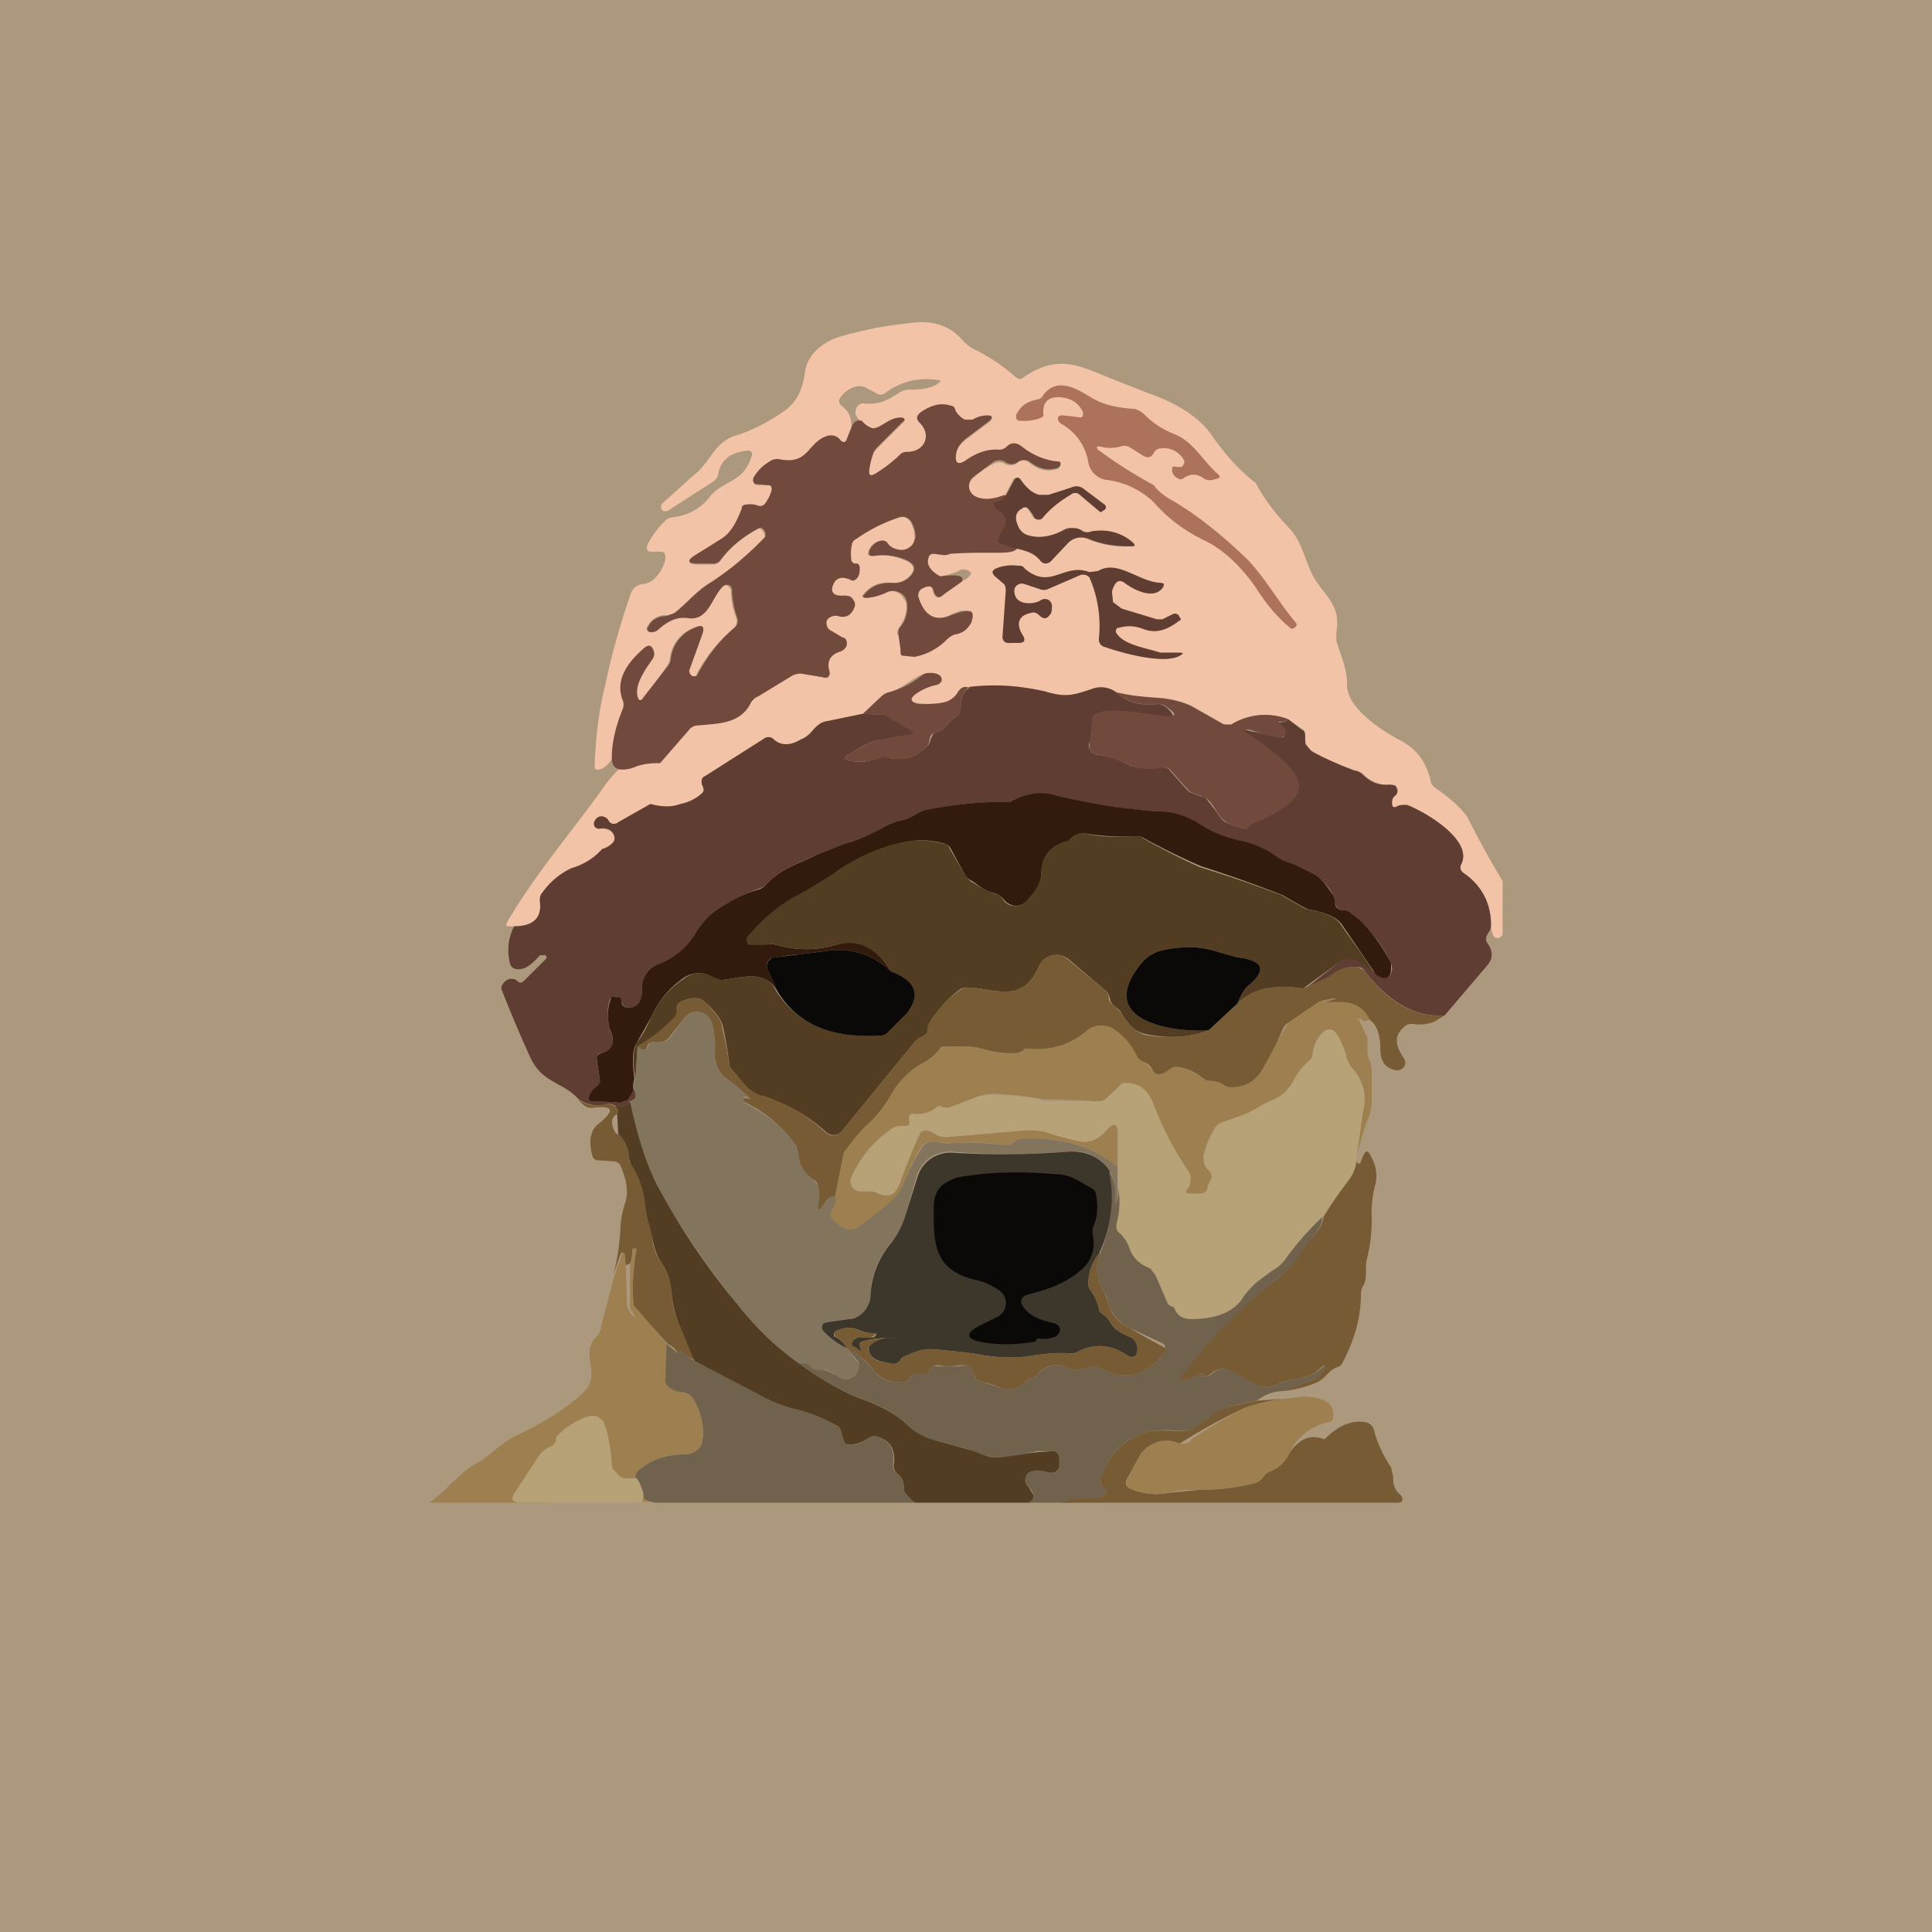 <!-- by TradingView --><svg width="18" height="18" viewBox="0 0 18 18" xmlns="http://www.w3.org/2000/svg"><path fill="#AB987D" d="M0 0h18v18H0z"/><path d="M11.7 4.5c.06.12.16.26.31.42.14.14.15.36.27.52.1.14.21.23.17.45v.08c.04.13.1.26.1.4-.01.22.31.43.5.53.15.08.24.2.28.38 0 .02.02.04.04.06.15.1.25.2.3.27a8.8 8.8 0 0 0 .33.6 40.3 40.3 0 0 0 0 .5l-.03.03c-.03 0-.05 0-.06-.03l-.02-.06a.56.56 0 0 0-.26-.52c-.03-.02-.03-.04-.02-.07.13-.23-.34-.5-.5-.56h-.03l-.06.01c-.03.02-.05.01-.05-.02s0-.05.02-.07a.07.07 0 0 0 .03-.06c0-.02 0-.03-.02-.04a.08.08 0 0 0-.05-.01.31.31 0 0 1-.25-.1.17.17 0 0 0-.07-.03c-.14-.05-.28-.1-.4-.18a.12.12 0 0 1-.06-.07.17.17 0 0 1-.01-.07c0-.03 0-.05-.03-.07L12 6.7a.6.6 0 0 0-.52.05.06.06 0 0 1-.07 0l-.3-.17a.86.86 0 0 0-.35-.08c-.11 0-.23-.02-.36-.05a.24.24 0 0 0-.23-.03c-.18.06-.25.08-.45.02a1.76 1.76 0 0 0-.69-.03c-.04-.02-.07 0-.1.03a.21.21 0 0 1-.12.1.62.62 0 0 1-.25.01c-.08 0-.1-.04-.02-.09a.5.5 0 0 1 .19-.08.05.05 0 0 0 .04-.03.05.05 0 0 0-.02-.06.14.14 0 0 0-.09-.02c-.12 0-.24.15-.38.18a.16.16 0 0 0-.07.04l-.17.16-.34.07a.15.15 0 0 0-.07.03c-.07.05-.08.1-.17.14-.1.06-.19.06-.26 0a.07.07 0 0 0-.08-.01c-.7.73-.6.79-1.36.79a.06.06 0 0 1-.08-.01l-.03-.03a.06.06 0 0 0-.07-.02.08.08 0 0 0-.04.04.05.05 0 0 0 0 .05.05.05 0 0 0 .05.02c.06 0 .1.01.13.06.01.03 0 .05-.01.07a.2.2 0 0 1-.1.06c-.05.18-.3.23-.56.41a.1.1 0 0 0-.02.08c.02.15-.06.23-.24.23h-.04c-.03 0-.04 0-.03-.03.26-.45.6-.84.9-1.26.23-.35.9-.73 1.38-.8a.13.13 0 0 1 .06-.05l.32-.2a.15.15 0 0 1 .11-.01l.18.03a.05.05 0 0 0 .05 0 .05.05 0 0 0 0-.05c-.02-.1.01-.16.1-.2.07-.01.1-.1.03-.12l-.1-.06a.08.08 0 0 1-.05-.07c0-.02 0-.04.02-.05a.1.1 0 0 1 .09-.02c.07.02.12 0 .15-.08.01-.03 0-.05-.01-.08-.02-.02-.06-.04-.1-.03-.1 0-.12-.04-.08-.12.03-.05.08-.06.15-.03a.04.04 0 0 0 .05 0A.12.12 0 0 0 8 5.28c0-.02-.01-.02-.03-.02h-.02a.05.05 0 0 1-.03-.06l.01-.14c0-.02.02-.03.04-.05.12-.08.25-.14.4-.2a.1.1 0 0 1 .06.01.1.1 0 0 1 .05.04c.03.05.04.1.04.15a.12.12 0 0 1-.05.1.12.12 0 0 1-.12.01.22.22 0 0 1-.1-.06.06.06 0 0 0-.06-.02.15.15 0 0 0-.1.1c-.01.03 0 .04.04.04.1-.02.2 0 .3.04.1.04.1.1.03.16a.2.2 0 0 1-.16.05.27.27 0 0 0-.25.1c-.03.03-.02.04.02.04.06 0 .12-.02.18-.05a.13.13 0 0 1 .16.04l.03.05a.3.3 0 0 1-.06.23.1.1 0 0 0-.02.07c0 .02.43.06.45.05a.2.2 0 0 1 .08-.05c.08-.02.13-.06.15-.12.03-.08 0-.11-.09-.1a.96.96 0 0 0-.12.05c-.13.05-.23-.01-.28-.17a.07.07 0 0 1 .04-.1c.06-.02.1-.01.1.04.02.06.05.07.1.03l.16-.12a.2.2 0 0 0 .08-.05c.02-.02.02-.04 0-.05-.04-.02-.08-.02-.1 0a.65.65 0 0 1-.18.05c-.1-.05-.13-.1-.1-.17 0-.03.02-.05.05-.04l.07.01.07-.01c.14-.08.28-.2.45-.11.14.08.3.05.4.17a.07.07 0 0 0 .04.03.07.07 0 0 0 .05-.02l.17-.17a.17.17 0 0 1 .18-.04c.12.05.25.08.4.07.04 0 .04-.01.01-.03a.43.43 0 0 0-.38-.1.1.1 0 0 1-.09-.01.19.19 0 0 0-.09-.03c-.03 0-.05 0-.08.02-.1.06-.2.08-.32.05a.15.15 0 0 1-.1-.08c-.03-.08-.02-.14.03-.18h.06l.05.08a.05.05 0 0 0 .04.03.05.05 0 0 0 .05-.01c.08-.1.17-.17.27-.23a.06.06 0 0 1 .08 0 12.15 12.15 0 0 0 .2.17l.02-.02a.03.03 0 0 0 .01-.03v-.01l-.01-.01-.2-.15a.1.1 0 0 0-.1-.01l-.22.08h-.08a.35.35 0 0 1-.17-.15.04.04 0 0 0-.04-.02.04.04 0 0 0-.03.02l-.08.15c-.1.04-.19.05-.26.02a.11.11 0 0 1-.07-.08.11.11 0 0 1 .03-.1c.05-.05.12-.1.2-.14a.11.11 0 0 1 .1 0 .1.1 0 0 0 .12-.01.09.09 0 0 1 .11 0c.08.07.17.09.26.06.01 0 .02 0 .02-.02v-.04a.67.67 0 0 1-.35-.14c-.05-.04-.1-.04-.14 0a.1.1 0 0 1-.08.03c-.1 0-.2.03-.3.1-.07.05-.1.03-.1-.07.01-.05.05-.1.12-.15l.2-.15c.03-.03.03-.05-.02-.05s-.1.01-.14.03a.09.09 0 0 1-.07 0 .14.14 0 0 1-.09-.08.06.06 0 0 0-.04-.04.33.33 0 0 0-.28.05c-.04.04-.05.07 0 .11.1.11.04.27-.13.27-.02 0-.05 0-.06.02a1.3 1.3 0 0 1-.23.18c-.05.03-.07.02-.06-.04 0-.06.02-.1.04-.16l.04-.05.23-.23c.03-.02.02-.04-.02-.04-.1 0-.18.1-.25.1-.04 0-.08-.03-.11-.07-.06-.04-.07-.08-.05-.13a.07.07 0 0 1 .08-.04c.1.01.2-.02.3-.09a.2.2 0 0 1 .13-.04c.09 0 .17-.01.24-.05.04-.03.04-.04 0-.04a.63.63 0 0 0-.48.12.07.07 0 0 1-.09 0l-.08-.04a.13.13 0 0 0-.1-.02.25.25 0 0 0-.14.09c-.03.03-.03.06 0 .09.07.05.1.12.09.21l-.04.1c-.01.04-.03.05-.06.02a.11.11 0 0 0-.12-.04c-.2.06-.17.27-.45.22-.03 0-.06 0-.09.02a.4.4 0 0 0-.14.15c-.02.03-.01.05.02.06h.1c.03 0 .04.02.04.05a.33.33 0 0 1-.07.14c-.01.02-.03.02-.06.01a.2.2 0 0 0-.1-.01.06.06 0 0 0-.05.04c-.04.1-.1.22-.2.28l-.23.15c-.08.05-.07.08.02.08h.14a.09.09 0 0 0 .07-.03c.08-.12.2-.22.35-.3.02-.01.04 0 .06.04a.06.06 0 0 1-.01.07c-.16.15-.32.28-.5.39-.13.08-.21.19-.33.28a.13.13 0 0 1-.08.02.19.19 0 0 0-.17.11c-.01.02 0 .04.02.05h.03a.1.1 0 0 0 .05-.03c.08-.07.17-.12.28-.1.18.02.2-.2.31-.3a.05.05 0 0 1 .06 0 .06.06 0 0 1 .03.04c0 .1.02.18.05.26.01.04 0 .07-.03.1a1.4 1.4 0 0 0-.35.44h-.04l-.02-.02v-.03l.11-.33c.03-.08 0-.1-.07-.07a.35.35 0 0 0-.22.29c0 .03-.02.05-.03.07L6 6.5c-.03.04-.05.03-.06-.01-.03-.11.07-.25.13-.35.03-.03.03-.06.01-.1-.02-.03-.04-.03-.07 0-.2.16-.27.32-.2.48v.09c-.07.15-.1.3-.1.45-.04.06-.08.1-.13.11-.03 0-.04 0-.04-.03.01-.28.04-.53.1-.76.05-.25.13-.54.24-.86.02-.04.05-.07.11-.08.04 0 .07-.02.1-.04.06-.06.1-.13.11-.2 0-.04-.01-.06-.05-.06h-.08c-.04 0-.05-.02-.04-.06a.8.8 0 0 1 .17-.23.1.1 0 0 1 .06-.03.5.5 0 0 0 .36-.2c.13-.15.3-.12.38-.36.02-.04 0-.07-.05-.06-.16.02-.24.1-.26.22a.1.1 0 0 1-.05.07l-.42.27c-.03.01-.05 0-.06-.02V4.7l.3-.27c.17-.13.19-.32.42-.38.15-.05.3-.13.44-.23.12-.09.16-.22.18-.35.02-.18.19-.3.35-.34.21-.06.42-.1.63-.12.2-.03.36.02.48.15.04.05.1.09.15.11.13.07.25.15.36.25.02.01.04.02.06 0 .33-.23.53-.11.83.01l.33.13c.29.1.5.24.61.41.14.2.28.34.4.43Z" fill="#F3C3A7"/><path d="M10.09 3.84c-.04-.08-.1-.13-.22-.14-.1 0-.15.04-.15.14v.04l-.04.02a.45.45 0 0 1-.18.02c-.03 0-.04-.03-.03-.06.04-.08.1-.12.2-.14.02 0 .04-.02.05-.04.13-.17.31-.06.44.02s.27.1.41.11a.2.2 0 0 1 .1.06.8.8 0 0 0 .26.17c.19.07.27.25.42.38.02.02.02.03-.01.04l-.04.01a.1.1 0 0 1-.08-.01c-.07-.05-.13-.05-.2 0a.04.04 0 0 1-.04 0 .1.1 0 0 1-.06-.07c0-.04 0-.05.04-.04h.05c.03-.03.03-.05.01-.08a.21.21 0 0 0-.22-.09.07.07 0 0 0-.05.04c-.03.05-.06.05-.11.02a3.57 3.57 0 0 0-.11-.07.1.1 0 0 0-.09-.01.35.35 0 0 1-.19 0c-.03 0-.04 0-.02.03a4.33 4.33 0 0 0 .52.33c.04.06.1.1.15.13.23.13.47.32.72.56.18.19.29.4.46.6v.02l-.02.02a.03.03 0 0 1-.04 0c-.12-.1-.22-.22-.31-.36-.12-.18-.3-.37-.5-.46-.18-.09-.33-.2-.46-.35a.77.77 0 0 0-.45-.21.2.2 0 0 1-.16-.16.5.5 0 0 0-.25-.36c-.03-.02-.04-.04-.03-.07l.02-.01h.02a3.47 3.47 0 0 1 .17.02.03.03 0 0 0 .02-.03v-.02Z" fill="#AD725C"/><path d="M9.37 4.62c.23.68.18.49-.52.54a.11.11 0 0 1-.07.01l-.07-.01c-.03 0-.05 0-.06.04-.02.06.02.12.11.17.16-.02.23-.01.2.05l-.17.12c-.04.04-.07.03-.09-.03-.01-.05-.04-.06-.1-.03a.07.07 0 0 0-.04.09c.05.16.15.22.28.17a.95.95 0 0 1 .12-.04c.1-.02.12 0 .09.1-.03.05-.07.1-.15.11a.2.2 0 0 0-.08.05.57.57 0 0 1-.3.16l-.1-.01c-.02 0-.03-.01-.03-.03v-.03l-.02-.14c0-.03 0-.05.02-.07a.3.3 0 0 0 .06-.23.12.12 0 0 0-.07-.09.13.13 0 0 0-.12 0 .54.54 0 0 1-.18.05c-.04 0-.05-.01-.02-.04.07-.08.15-.1.25-.1a.2.2 0 0 0 .16-.05c.07-.07.06-.12-.02-.16a.54.54 0 0 0-.31-.04c-.04 0-.05-.01-.04-.05a.15.15 0 0 1 .1-.09.06.06 0 0 1 .07.02c.02.03.05.05.1.06a.13.13 0 0 0 .14-.06l.02-.05c0-.05-.01-.1-.04-.15a.1.1 0 0 0-.05-.04.1.1 0 0 0-.06 0 1.5 1.5 0 0 0-.4.2.08.08 0 0 0-.04.04.4.4 0 0 0-.01.14c0 .03.01.04.03.05h.02c.02 0 .02.01.03.03 0 .05 0 .09-.04.12a.04.04 0 0 1-.05 0c-.07-.03-.12-.02-.15.03-.04.08-.01.12.07.12.05 0 .09 0 .1.03.03.03.03.05.02.08-.03.07-.08.1-.15.08a.1.1 0 0 0-.09.02.05.05 0 0 0-.02.05c0 .03.02.06.05.07l.1.06c.03 0 .04.03.04.06s-.03.06-.06.07c-.1.03-.13.1-.1.19a.05.05 0 0 1-.01.04.05.05 0 0 1-.05.01l-.18-.03c-.04-.01-.07 0-.1.01l-.33.2a.13.13 0 0 0-.06.05c-.1.21-.31.2-.51.22a.1.1 0 0 0-.07.04l-.27.31c-.06 0-.13 0-.22.03a.32.32 0 0 1-.13.03c-.07 0-.1-.04-.1-.11 0-.15.04-.3.1-.45a.11.11 0 0 0 0-.09c-.06-.16.01-.32.21-.49.03-.02.05-.02.07.01.02.04.02.07 0 .1-.07.1-.17.24-.14.35.01.04.03.05.06 0l.22-.28a.15.15 0 0 0 .03-.07.35.35 0 0 1 .22-.29c.08-.04.1-.01.07.07l-.12.33.01.03.02.02h.04c.1-.19.21-.33.35-.45a.08.08 0 0 0 .03-.09.9.9 0 0 1-.05-.26.05.05 0 0 0-.03-.05.06.06 0 0 0-.06.02c-.1.1-.13.31-.31.29-.11-.02-.2.03-.28.1a.1.1 0 0 1-.08.03c-.03-.01-.04-.03-.02-.05.03-.07.1-.1.17-.1l.08-.03c.12-.1.2-.2.33-.28A2.97 2.97 0 0 0 7.13 5v-.04c-.02-.04-.04-.05-.06-.04-.15.08-.27.18-.36.3a.08.08 0 0 1-.06.03H6.5c-.1 0-.1-.03-.02-.08l.24-.15c.1-.06.15-.18.19-.28 0-.03.02-.04.05-.04a.2.2 0 0 1 .1.01c.03.01.05 0 .06-.01a.33.33 0 0 0 .07-.14c0-.03 0-.04-.04-.04l-.1-.01c-.03 0-.04-.03-.03-.06a.4.4 0 0 1 .15-.15.12.12 0 0 1 .1-.02c.27.05.25-.16.44-.22.05-.01.09 0 .12.04.03.03.05.02.06-.01l.04-.1c.02-.06.05-.08.1-.07.03.04.07.06.1.07.08 0 .15-.1.26-.1.04 0 .05.02.02.04l-.23.23a.17.17 0 0 0-.04.05.79.79 0 0 0-.04.16c-.01.06.01.07.06.04.08-.05.16-.11.23-.18a.09.09 0 0 1 .06-.02c.17 0 .23-.16.12-.27-.04-.04-.03-.07.01-.1.1-.07.19-.09.28-.06.02 0 .04.02.04.04.02.04.05.07.09.09h.07c.05-.03.1-.04.14-.04.05 0 .05.02.02.05l-.2.15c-.07.05-.1.1-.11.15-.02.1.02.12.1.06.09-.06.19-.1.3-.09a.1.1 0 0 0 .07-.03c.04-.04.09-.04.14 0 .1.08.22.13.34.14.02 0 .02.01.02.02v.02l-.03.02c-.1.03-.18 0-.26-.06a.09.09 0 0 0-.1 0 .1.1 0 0 1-.13 0 .11.11 0 0 0-.1 0l-.2.15a.11.11 0 0 0-.03.1.11.11 0 0 0 .07.08c.07.03.16.02.26-.02Z" fill="#72493D"/><path d="m9.3 5.05.01-.07c.09-.1.08-.18-.03-.24-.02-.02-.02-.04-.01-.06l.03-.01a.1.1 0 0 0 .07-.05l.08-.15a.04.04 0 0 1 .03-.02.04.04 0 0 1 .03.02c.05.07.1.12.17.14h.09l.22-.07a.1.1 0 0 1 .1.01l.2.15a.03.03 0 0 1 0 .05l-.03.02h-.01a11.7 11.7 0 0 1-.19-.16.06.06 0 0 0-.07-.01c-.1.06-.2.13-.28.23a.05.05 0 0 1-.04.01.05.05 0 0 1-.04-.03.27.27 0 0 0-.05-.07c-.02-.02-.04-.02-.06 0-.06.03-.07.09-.03.17a.14.14 0 0 0 .1.08c.11.03.22 0 .32-.05a.14.14 0 0 1 .08-.02c.03 0 .06 0 .1.03a.1.1 0 0 0 .08 0c.13-.02.26 0 .38.1.03.03.03.04-.01.04-.15 0-.28-.02-.4-.07a.17.17 0 0 0-.19.04l-.16.17a.07.07 0 0 1-.05.02.07.07 0 0 1-.05-.03c-.1-.12-.25-.09-.39-.17ZM10.88 6.08h.1c.05 0 .05.01.01.03-.14.08-.52-.02-.69-.08-.05-.01-.07-.05-.06-.1a1.13 1.13 0 0 0-.09-.55.08.08 0 0 0-.09-.02l-.3.13a.1.1 0 0 1-.07 0l-.15-.05a.07.07 0 0 0-.06.01.06.06 0 0 0-.03.05c0 .08.05.12.14.12.04 0 .08-.01.11-.03a.07.07 0 0 1 .07 0 .07.07 0 0 1 .03.07c0 .02 0 .05-.02.07-.03.04-.06.04-.1 0-.02-.02-.05-.03-.07-.02-.12.02-.15.1-.08.21.03.05.01.07-.04.07h-.08a.07.07 0 0 1-.05-.01.06.06 0 0 1-.02-.05l.03-.42c0-.03 0-.06-.03-.08l-.07-.06c-.03-.03-.03-.05 0-.07a.4.4 0 0 1 .21-.03c.03 0 .05 0 .07.03.24.2.36-.06.6.03l.08-.01c.18-.11.38.1.58.11.04 0 .04.02.02.05-.08.1-.24.03-.34-.04-.06-.05-.1-.03-.13.07l.01.1.08.06.33.1h.05l.1-.05a.05.05 0 0 1 .05.01l.01.02a.02.02 0 0 1 .01.02v.01h-.01c-.1.08-.21.13-.34.08a.34.34 0 0 0-.23-.01h-.01a.04.04 0 0 0 0 .06c.07.1.28.13.4.17h.07Z" fill="#5F3D32"/><path d="M9.03 6.4c-.05.03-.08.1-.08.21 0 .03 0 .05-.03.06a.42.42 0 0 0-.1.09.2.2 0 0 1-.06.05l-.06.02a.07.07 0 0 0-.04.06.1.1 0 0 1-.03.07c-.1.1-.22.13-.35.1H8.2a.51.51 0 0 1-.27.03c-.08-.01-.08-.04-.01-.07.08-.04.16-.1.25-.12l.31-.06c.04 0 .04-.01 0-.03a.53.53 0 0 1-.16-.1.17.17 0 0 0-.1-.05l-.18-.01.17-.16a.16.16 0 0 1 .07-.04c.11-.03.21-.08.3-.15a.11.11 0 0 1 .08-.03c.03 0 .06 0 .09.02a.05.05 0 0 1 .02.06l-.02.02-.02.01a.5.5 0 0 0-.19.08c-.07.05-.06.08.02.1.09 0 .17 0 .25-.02a.21.21 0 0 0 .12-.1c.03-.04.06-.05.1-.03Z" fill="#72493D"/><path d="M9.03 6.4c.24-.03.47-.01.7.04.2.06.26.04.44-.02a.24.24 0 0 1 .23.03c.1.09.23.13.38.11a.1.1 0 0 1 .07.02c.05.03.08.08.1.14 0 .03-.02.04-.04.05h-.1c-.03.02-.03.01-.01 0a.65.65 0 0 0-.42-.06.1.1 0 0 0-.06.03l-.16.16a.08.08 0 0 0-.01.08.08.08 0 0 0 .06.05c.1.01.18.03.27.08.1.05.22.06.35.04.03 0 .05 0 .07.03l.16.18a.1.1 0 0 0 .05.03l.08.03c.03 0 .05.02.07.05l.08.1c.03.05.06.09.1.1a.6.6 0 0 0 .17.05.04.04 0 0 0 .02-.01v-.02c0-.06 0-.1-.05-.14a.08.08 0 0 1-.03-.06v-.08c0-.03.02-.05.05-.05h.4a.06.06 0 0 0 .05-.02.05.05 0 0 0 0-.05.48.48 0 0 0-.18-.2.22.22 0 0 1-.12-.07l-.16-.07a.08.08 0 0 1-.04-.06c0-.03 0-.05.03-.08a.07.07 0 0 1 .06 0l.29.06c.03 0 .04 0 .04-.04a.1.1 0 0 0-.06-.08h-.01v-.02a.01.01 0 0 1 .01 0c.04 0 .07 0 .09-.03l.13.1c.02 0 .03.03.03.06v.07l.06.07c.13.07.27.13.4.18.03 0 .06.02.08.04.07.07.15.1.25.09l.05.01.02.04c0 .02 0 .04-.03.06a.08.08 0 0 0-.02.07c0 .03.02.04.05.02a.12.12 0 0 1 .06-.01.1.1 0 0 1 .03 0c.16.06.63.33.5.56-.01.03 0 .05.02.07.18.12.27.3.26.52l-.04.07a.07.07 0 0 0 .01.07c.05.07.05.14 0 .2l-.4.47c-.28.02-.53-.13-.75-.42a.07.07 0 0 0-.06-.03.34.34 0 0 0-.26.09 8.86 8.86 0 0 1-.24.12l.32-.25a.19.19 0 0 1 .23 0l.12.1c.09.07.14.05.15-.05l-.01-.05c-.1-.2-.23-.35-.37-.46a.12.12 0 0 0-.07-.03c-.05 0-.07-.02-.08-.07a.2.2 0 0 0-.02-.07.46.46 0 0 0-.16-.18 1.96 1.96 0 0 0-.22-.1 1.05 1.05 0 0 1-.2-.1.82.82 0 0 0-.3-.13 1.18 1.18 0 0 1-.39-.16.71.71 0 0 0-.35-.11 4.75 4.75 0 0 1-.96-.15.55.55 0 0 0-.41.06 3.7 3.7 0 0 0-.76.07c-.1.01-.16.08-.26.1a.59.59 0 0 0-.2.08c-.1.06-.22.11-.34.14l-.25.1c-.19.09-.33.12-.48.28a.17.17 0 0 1-.07.04c-.14.05-.28.12-.41.21a.54.54 0 0 0-.16.18.67.67 0 0 1-.36.31.24.24 0 0 0-.16.24c0 .04 0 .08-.02.11-.02.04-.05.06-.1.06-.04 0-.06-.02-.07-.06a.05.05 0 0 0-.03-.04h-.03c-.02 0-.04 0-.05.03-.03.1-.02.2.01.3.04.1.02.16-.08.19-.04 0-.05.03-.05.07l.03.19c0 .02 0 .04-.03.05a.23.23 0 0 0-.06.09c-.02.03 0 .04.02.05l.22.01c.04 0 .08 0 .1-.03a.3.3 0 0 0 .06-.1c.04.07.03.1-.03.12 0 .04-.05.05-.13.05a.1.1 0 0 0-.1-.02c-.1.02-.19 0-.26-.06-.14-.15-.33-.14-.44-.38a11.9 11.9 0 0 1-.27-.64.1.1 0 0 1 .04-.07.1.1 0 0 1 .04-.02c.03 0 .05 0 .07.02.02.02.04.02.06 0l.2-.2a.02.02 0 0 0-.02-.04h-.03c0-.01 0 0 0 0-.07.08-.13.13-.2.13-.05 0-.07-.02-.08-.06a.49.49 0 0 1 .04-.34c.18 0 .26-.08.24-.23 0-.03 0-.06.02-.08a.7.7 0 0 1 .27-.23c.1-.03.2-.08.29-.18a.2.2 0 0 0 .1-.06c.02-.02.02-.04.01-.07-.02-.05-.07-.07-.13-.06a.05.05 0 0 1-.05-.02.05.05 0 0 1 0-.05.08.08 0 0 1 .04-.04c.03-.01.06 0 .08.02l.02.03a.06.06 0 0 0 .08 0l.3-.17c.11.03.2.03.28 0a.41.41 0 0 0 .2-.1c.02-.02.02-.04 0-.08-.01-.04 0-.07.03-.08l.55-.35a.07.07 0 0 1 .08 0c.07.07.16.07.26.01.1-.04.1-.09.17-.14a.15.15 0 0 1 .07-.03l.34-.07.18.01c.04 0 .07.02.1.05l.17.1c.03.02.03.03 0 .03l-.32.06c-.1.02-.17.08-.25.12-.07.03-.07.06.01.07.1.02.18 0 .27-.03a.13.13 0 0 1 .08 0c.13.03.25 0 .35-.1a.1.1 0 0 0 .04-.07l.03-.06.06-.02a.2.2 0 0 0 .06-.05.42.42 0 0 1 .1-.09.06.06 0 0 0 .03-.06c0-.11.03-.18.08-.2Z" fill="#5F3D32"/><path d="M10.4 6.45c.12.03.24.04.36.05.15.01.26.04.34.08l.3.17h.07A.6.6 0 0 1 12 6.7c-.02.02-.04.03-.08.02l-.01.01v.01a.1.1 0 0 1 .07.09c0 .1-.29-.02-.33-.03a.07.07 0 0 0-.06.01c.66.44.69.61.05.88a.03.03 0 0 1-.02.03h-.02a.6.6 0 0 1-.14-.04.26.26 0 0 1-.11-.1c-.04-.06-.08-.14-.15-.16l-.08-.03a.1.1 0 0 1-.05-.03l-.16-.18a.07.07 0 0 0-.07-.03.56.56 0 0 1-.36-.04.74.74 0 0 0-.26-.08.08.08 0 0 1-.07-.05v-.04l.03-.27c.15-.16 1.03.14.68-.09a.1.1 0 0 0-.08-.02.49.49 0 0 1-.37-.1Z" fill="#72493D"/><path d="m12.82 9.08-.32-.47c-.05-.07-.16-.11-.32-.14a6.4 6.4 0 0 1-.23-.13 12.49 12.49 0 0 0-.76-.27 6.15 6.15 0 0 1-.53-.26.14.14 0 0 0-.08-.02c-.16.01-.3 0-.44-.02a.17.17 0 0 0-.17.05.11.11 0 0 1-.04.03c-.15.04-.22.14-.23.3 0 .1-.07.18-.15.26a.13.13 0 0 1-.15.01.13.13 0 0 1-.04-.03.19.19 0 0 0-.1-.07.34.34 0 0 1-.1-.04l-.1-.07a.16.16 0 0 1-.07-.06l-.13-.24a.09.09 0 0 0-.06-.05.76.76 0 0 0-.34-.02c-.22.04-.44.13-.65.27-.13.1-.27.18-.41.25a1.58 1.58 0 0 0-.44.4.05.05 0 0 0 .02.04h.16a.2.2 0 0 1 .08 0 1 1 0 0 0 .58 0c.2-.06.37.03.5.25a.7.7 0 0 0-.6-.19l-.24.03a2.27 2.27 0 0 0-.28.04.08.08 0 0 0-.03.1l.09.2c-.12-.2-.33-.12-.51-.1-.03 0-.05 0-.08-.02a.25.25 0 0 0-.28 0 .87.87 0 0 0-.3.36l-.14.25c-.04.06-.04.17-.02.33a.24.24 0 0 0-.01.1.3.3 0 0 1-.06.1c-.03.01-.06.03-.1.02l-.22-.01c-.03 0-.04-.02-.03-.05a.23.23 0 0 1 .07-.09.06.06 0 0 0 .03-.05l-.03-.2c0-.03.01-.05.05-.06.1-.03.12-.1.08-.2a.44.44 0 0 1 0-.3c0-.02.02-.03.04-.02h.03c.02 0 .03.02.03.04 0 .04.03.06.07.06.04 0 .08-.02.1-.06a.23.23 0 0 0 .02-.11.24.24 0 0 1 .16-.24.67.67 0 0 0 .35-.3c.05-.08.1-.14.17-.19.13-.09.26-.16.4-.2.04-.01.06-.03.08-.05.15-.16.3-.19.48-.28l.25-.1c.12-.03.23-.08.34-.14a.59.59 0 0 1 .2-.08c.1-.02.15-.09.25-.1a3.7 3.7 0 0 1 .76-.07c.14-.08.28-.1.42-.06.32.08.64.13.96.15.13 0 .24.04.35.1.13.09.26.14.4.17.1.02.2.06.3.12.06.05.12.08.2.1l.2.1c.08.05.12.12.17.19a.2.2 0 0 1 .02.07c0 .05.03.07.08.07.02 0 .05.01.07.03.14.1.26.26.37.46v.05c0 .1-.05.12-.14.06Z" fill="#321B0D"/><path d="m12.82 9.08-.12-.1a.19.19 0 0 0-.23-.01l-.33.24c-.27-.04-.47 0-.61.14a.53.53 0 0 1 .08-.15c.2-.16.17-.25-.08-.28l-.18-.05c-.13-.05-.3-.06-.5-.02a.35.35 0 0 0-.22.13c-.43.53.28.64.63.62-.19.07-.39.08-.6.03-.08-.02-.15-.08-.21-.19a.17.17 0 0 0-.06-.06.12.12 0 0 1-.05-.08.13.13 0 0 0-.05-.08l-.33-.28a.18.18 0 0 0-.28.06c-.05.12-.12.2-.23.23-.14.03-.3-.03-.45-.03a.1.1 0 0 0-.06.02 1 1 0 0 0-.28.32l-.01.04c0 .04-.02.06-.06.08a.15.15 0 0 0-.07.05l-.67.82a.1.1 0 0 1-.15.02 1.5 1.5 0 0 0-.58-.33.38.38 0 0 1-.18-.11l-.14-.17a5.47 5.47 0 0 0-.06-.36c-.02-.1-.1-.18-.18-.25a.1.1 0 0 0-.07-.03.28.28 0 0 0-.17.05c-.01.02-.02.03-.01.05 0 .03 0 .06-.03.1-.1.1-.21.18-.34.26l-.02.3c-.03-.17-.02-.28.01-.34.06-.08.1-.16.14-.25a.82.82 0 0 1 .3-.35c.09-.07.19-.07.29-.01l.07.02c.18-.02.4-.1.5.1.22.35.58.44.97.42a.1.1 0 0 0 .07-.03l.2-.2c.1-.16.05-.29-.17-.37-.13-.22-.3-.3-.5-.25a1 1 0 0 1-.58 0 .2.2 0 0 0-.08 0H7a.05.05 0 0 1-.04-.02.05.05 0 0 1 0-.05c.13-.15.26-.27.43-.37.14-.07.28-.16.42-.25.2-.14.42-.23.64-.27.1-.02.22-.01.34.02.03 0 .05.02.06.05l.14.24.05.06.12.07.09.04c.04.01.08.03.1.07a.13.13 0 0 0 .1.05.13.13 0 0 0 .1-.03c.07-.08.14-.15.15-.27 0-.15.07-.25.22-.3.02 0 .03 0 .05-.02.04-.05.1-.07.16-.05.14.03.28.03.44.02.03 0 .06 0 .08.02a6.21 6.21 0 0 0 .53.27 12.49 12.49 0 0 1 .76.26 6.4 6.4 0 0 0 .23.13c.17.03.27.07.32.14.1.15.22.3.32.47Z" fill="#533D22"/><path d="m11.53 9.35-.27.25c-.35.02-1.06-.09-.63-.62a.35.35 0 0 1 .22-.13c.2-.04.36-.03.5.02l.18.05c.25.03.28.12.08.28a.53.53 0 0 0-.08.15ZM8.3 9.05c.22.08.28.21.16.38l-.19.19a.1.1 0 0 1-.07.03c-.4.02-.75-.07-.96-.42l-.09-.2a.08.08 0 0 1 .07-.11l.24-.03.24-.03a.7.7 0 0 1 .6.19Z" fill="#0B0908"/><path d="m11.26 9.6.27-.25c.13-.14.34-.18.61-.14a9.4 9.4 0 0 0 .24-.11c.08-.07.17-.1.27-.09l.06.03c.22.3.47.44.75.42l-.1.06a.39.39 0 0 1-.2.02.09.09 0 0 0-.07.02c-.1.08-.1.17-.01.3a.07.07 0 0 1 0 .08.08.08 0 0 1-.08.03c-.1-.02-.14-.09-.14-.2 0-.13-.03-.22-.1-.27-.1-.19-.26-.17-.43-.15v-.01a.5.5 0 0 0 .1-.03c.02 0 .02 0 0-.01l-.1.02a.23.23 0 0 0-.08.04l-.25.17a.12.12 0 0 0-.05.06l-.1.23-.07.11a.32.32 0 0 1-.32.2c-.03 0-.05-.01-.07-.03a.29.29 0 0 0-.14-.03c-.02 0-.03-.01-.05-.03a.44.44 0 0 0-.24-.1.1.1 0 0 0-.07.03.17.17 0 0 1-.09.04c-.03 0-.05-.01-.06-.04a.14.14 0 0 0-.07-.07.16.16 0 0 1-.09-.07.59.59 0 0 0-.2-.24.22.22 0 0 0-.25.01.7.7 0 0 1-.55.17c-.02 0-.04 0-.05.02l-.04.02a.9.9 0 0 1-.31-.03c-.12-.04-.25-.03-.37-.03-.03 0-.04 0-.06.03a.5.5 0 0 1-.16.13.68.68 0 0 0-.27.27c-.06.1-.13.19-.2.27a2.8 2.8 0 0 0-.26.3l-.08.4h-.03a.1.1 0 0 0-.06.05l-.03.04c-.03.05-.04.04-.04 0a.5.5 0 0 0 0-.2.08.08 0 0 0-.04-.05c-.1-.06-.14-.15-.15-.25l-.01-.06a1.22 1.22 0 0 0-.5-.42.03.03 0 0 1 0-.02l.01-.01h.03c.03.02.04.01 0-.01a1.23 1.23 0 0 0-.18-.16.28.28 0 0 1-.12-.24c0-.1 0-.2-.03-.29a.14.14 0 0 0-.11-.1.14.14 0 0 0-.14.05l-.15.19a.11.11 0 0 1-.08.04.2.2 0 0 1-.05 0c-.03 0-.06 0-.07.04-.01.04-.04.04-.1 0 .13-.07.24-.16.34-.26.03-.03.04-.06.03-.09 0-.02 0-.03.02-.05.05-.03.1-.05.17-.05a.1.1 0 0 1 .07.03c.07.07.16.15.17.25a5.47 5.47 0 0 1 .07.36l.14.17c.05.05.1.09.18.1.2.07.4.18.57.34a.1.1 0 0 0 .13.01.1.1 0 0 0 .03-.03l.67-.82a.15.15 0 0 1 .07-.05c.04-.02.05-.04.05-.08l.01-.04a1 1 0 0 1 .3-.32A.1.1 0 0 1 9 9.2c.15 0 .3.06.45.03.1-.03.18-.1.23-.23a.17.17 0 0 1 .12-.1.18.18 0 0 1 .15.04l.34.28c.02.02.04.04.04.08 0 .03.03.06.06.08l.06.06c.05.1.13.17.21.2.2.04.4.03.6-.04Z" fill="#765B35"/><path d="m12.76 9.5-.03.01c-.02.01-.04 0-.05-.02h-.02c-.01-.01-.02 0 0 .01l.08.17v.08c0 .06 0 .1.03.15l.01.08v.23c0 .06 0 .13-.03.2a2.64 2.64 0 0 0-.11.37c0-.11.03-.26.06-.43a.43.43 0 0 0-.1-.4.15.15 0 0 1-.05-.08.75.75 0 0 0-.1-.24.08.08 0 0 0-.1-.03.08.08 0 0 0-.02.01.33.33 0 0 0-.1.2.1.1 0 0 1-.04.08.57.57 0 0 0-.14.18.36.36 0 0 1-.2.18.76.76 0 0 0-.15.08c-.1.06-.21.1-.32.13a.12.12 0 0 0-.07.06.85.85 0 0 0-.1.25c0 .06.01.11.07.15a.05.05 0 0 1 0 .07.19.19 0 0 0-.03.08c0 .02-.01.03-.03.04a.06.06 0 0 1-.04.01h-.1c-.03 0-.04-.01-.02-.04a.16.16 0 0 0 .03-.07c.01-.04 0-.07-.02-.1-.13-.2-.24-.4-.33-.64-.05-.12-.13-.18-.25-.18-.02 0-.04 0-.05.02l-.14.13a.1.1 0 0 1-.07.02 19.62 19.62 0 0 0-.53-.02 3.13 3.13 0 0 0-.44-.05.53.53 0 0 0-.21.05 1.6 1.6 0 0 1-.21.08h-.05a.05.05 0 0 0-.07 0 .24.24 0 0 1-.2.06c-.03 0-.05 0-.05.03v.02c.01.05 0 .07-.05.06-.05 0-.09 0-.13.04-.16.11-.28.26-.36.44a.09.09 0 0 0 .04.12.1.1 0 0 0 .05.01h.09c.02 0 .05 0 .07.02.1.04.16.02.2-.09a5.29 5.29 0 0 1 .2-.48.09.09 0 0 1 .1 0c.06.04.12.05.18.04l.71-.06c.08 0 .16 0 .24.04l.23.06c.11.03.2-.02.27-.1s.11-.07.1.04v.3c-.23-.2-.53-.28-.9-.26-.03 0-.04.01-.06.03l-.02.01a.05.05 0 0 1-.05.02 2.1 2.1 0 0 0-.5-.02l-.2-.01a.1.1 0 0 0-.1.05c-.06.1-.11.22-.16.33a.48.48 0 0 1-.13.19 3 3 0 0 1-.25.2c-.06.04-.12.05-.16.04a.26.26 0 0 1-.13-.1.06.06 0 0 1 0-.07c.03-.05.05-.1.03-.13l.08-.4c0-.02.02-.04.03-.05.07-.1.14-.18.22-.25.08-.08.15-.17.2-.27.07-.11.16-.2.28-.27a.5.5 0 0 0 .16-.13.07.07 0 0 1 .06-.03c.12 0 .25-.01.37.03.1.03.2.04.31.03.02 0 .03 0 .04-.02a.04.04 0 0 1 .05-.02.7.7 0 0 0 .55-.17.21.21 0 0 1 .26 0c.08.05.15.13.2.23.01.03.04.06.08.07l.07.07c0 .03.03.04.06.04s.06-.02.09-.04a.1.1 0 0 1 .07-.03c.09.01.17.05.24.1l.05.03c.05 0 .1.01.14.03.02.02.04.02.07.03.15 0 .25-.06.32-.2a13.2 13.2 0 0 1 .22-.4l.25-.17a.23.23 0 0 1 .09-.04l.1-.02v.01a.5.5 0 0 1-.11.02v.01c.17-.01.34-.03.43.16Z" fill="#9D7F50"/><path d="M7.78 11.15c.02.03 0 .08-.03.13a.06.06 0 0 0 0 .07c.04.05.08.08.13.1.05.01.1 0 .16-.05a3 3 0 0 0 .25-.2c.06-.05.1-.1.13-.18.05-.11.1-.22.17-.33a.1.1 0 0 1 .1-.05c.06 0 .12.02.18.01.17-.01.34 0 .52.02.02 0 .03 0 .04-.02l.02-.01a.08.08 0 0 1 .06-.03c.37-.02.68.07.9.26v.2c.01.06 0 .11 0 .14-.01.02-.02.02-.02 0 .01-.14-.01-.24-.05-.3-.09-.13-.22-.2-.39-.18-.37.03-.73.03-1.08 0a.32.32 0 0 0-.33.23l-.11.38a.8.8 0 0 1-.15.27.73.73 0 0 0-.17.46c0 .05-.02.1-.06.15a.24.24 0 0 1-.14.07l-.21.03a.05.05 0 0 0-.04.03.05.05 0 0 0 .01.05c.06.06.13.11.21.15l.11.14c.02.02.02.05.02.07-.02.06-.06.09-.13.09a.15.15 0 0 1-.1-.04.2.2 0 0 0-.15-.05.1.1 0 0 1-.07-.02.15.15 0 0 0-.12-.04c-.2-.14-.4-.33-.58-.56-.28-.35-.52-.7-.7-1.03a3.01 3.01 0 0 1-.3-.85c.07-.01.08-.05.04-.12 0-.03 0-.06.02-.09l.02-.3c.05.04.08.04.1 0 0-.03.03-.05.06-.04a.2.2 0 0 0 .05 0c.04 0 .06-.01.09-.04l.14-.19a.14.14 0 0 1 .14-.05.14.14 0 0 1 .11.1c.03.1.04.19.03.29a.27.27 0 0 0 .12.24c.07.04.13.1.2.16.02.02.01.03-.02 0h-.03v.03a.03.03 0 0 0 0 .02c.23.12.4.26.49.41l.02.06c0 .1.05.19.14.25l.04.05a.5.5 0 0 1 0 .2c0 .04.01.05.04 0l.03-.04a.1.1 0 0 1 .06-.05h.03Z" fill="#83755D"/><path d="M12.64 10.78c0 .08-.02.14-.07.2l-.25.36a2.6 2.6 0 0 0-.35.4.37.37 0 0 1-.12.1l-.12.09a.7.7 0 0 0-.15.16c-.08.13-.24.2-.48.2-.08 0-.13-.03-.15-.1l-.01-.01h-.03l-.02-.03-.12-.26a.11.11 0 0 0-.05-.06c-.1-.05-.16-.1-.2-.2a.36.36 0 0 0-.1-.15.07.07 0 0 1-.02-.07.8.8 0 0 0 .02-.34v-.5c0-.1-.04-.12-.11-.04-.07.08-.16.13-.27.1a3.5 3.5 0 0 1-.23-.06.62.62 0 0 0-.24-.04l-.71.06c-.06.01-.12 0-.17-.04a.09.09 0 0 0-.08-.02.09.09 0 0 0-.06.05l-.17.45c-.04.1-.1.13-.2.09a.15.15 0 0 0-.07-.02h-.1a.1.1 0 0 1-.08-.08v-.05c.09-.18.2-.33.36-.44a.18.18 0 0 1 .13-.04c.05 0 .06-.01.05-.06v-.02c0-.03.02-.04.05-.03.07 0 .14-.01.2-.06a.05.05 0 0 1 .07 0h.05l.21-.08a.53.53 0 0 1 .21-.04 3.13 3.13 0 0 1 .44.04v.01l.01.01h.53a.1.1 0 0 0 .06-.02l.14-.13a.08.08 0 0 1 .05-.02c.12 0 .2.06.25.18.09.24.2.45.33.64.02.03.03.06.02.1 0 .03-.01.05-.03.07-.02.03-.01.04.02.04h.1a.06.06 0 0 0 .07-.05c0-.03.02-.05.04-.08v-.03l-.01-.04a.15.15 0 0 1-.06-.15.85.85 0 0 1 .1-.25.12.12 0 0 1 .06-.06c.1-.04.22-.07.32-.13l.15-.08c.09-.03.16-.1.2-.18a.57.57 0 0 1 .14-.18.1.1 0 0 0 .04-.07.33.33 0 0 1 .1-.2.08.08 0 0 1 .06-.03.08.08 0 0 1 .06.04c.05.07.08.15.1.24l.04.08c.1.1.15.24.11.4l-.06.43Z" fill="#B7A176"/><path d="M5.38 10.23c.07.07.16.08.25.06a.1.1 0 0 1 .1.02c.03.02.04.04.02.07-.04.02-.06.06-.04.12.02.06.04.08.06.06.06.06.09.14.09.22 0 .03 0 .05.02.07.08.12.12.25.13.38.01.11.05.2.07.31 0 .07.03.15.08.22.06.1.09.2.1.3 0 .1.03.2.08.31l.13.3a.7.7 0 0 1-.13-.08h-.01v.02h-.01a.25.25 0 0 0-.1-.09l-.3-.33a.1.1 0 0 1-.02-.05 2.04 2.04 0 0 1 .03-.5H5.9l-.01.01c0 .04 0 .08-.02.12l-.04.02-.01-.1c-.02-.03-.03-.03-.04 0l-.07.2c.04-.14.06-.28.07-.43 0-.09.02-.17.04-.24.04-.1.02-.23-.04-.36a.07.07 0 0 0-.06-.04l-.15-.01a.05.05 0 0 1-.05-.04c-.04-.14-.02-.25.07-.31.14-.12.12-.16-.06-.14-.06.01-.1-.02-.15-.09Z" fill="#765B35"/><path d="M5.87 10.26c.07.34.16.62.29.85.18.33.41.68.7 1.03.18.23.38.42.58.56.2.14.4.27.63.35.16.06.3.14.4.24.07.06.15.1.25.13l.32.09c.09.02.15.07.24.07l.38-.05.15-.01c.04 0 .06.03.06.07v.08c-.02.04-.05.06-.1.05a.38.38 0 0 0-.13-.01c-.06 0-.09.03-.08.09 0 .02 0 .04.02.05l.05.08c0 .03-.01.06-.05.07H8.53c-.03-.01-.05-.04-.08-.07a.1.1 0 0 1-.03-.07c0-.06-.02-.1-.06-.13a.1.1 0 0 1-.03-.1c.01-.12-.03-.2-.14-.24a.1.1 0 0 0-.1.01.33.33 0 0 1-.17.06c-.03 0-.05 0-.06-.04l-.03-.1a.07.07 0 0 0-.04-.04 1.53 1.53 0 0 0-.38-.15 1.6 1.6 0 0 1-.36-.14l-.58-.31-.13-.31a.93.93 0 0 1-.08-.3c-.01-.12-.04-.22-.1-.31a.55.55 0 0 1-.08-.22c-.02-.1-.06-.2-.07-.31a.82.82 0 0 0-.13-.38.15.15 0 0 1-.02-.07.33.33 0 0 0-.1-.22l-.01-.18c.02-.03.01-.05-.02-.07.09 0 .13-.01.14-.05Z" fill="#533D22"/><path d="M10.34 10.91c.05.25.02.5-.1.77a.44.44 0 0 0-.1.27c0 .02 0 .05.02.07.04.06.07.12.08.18 0 .02.02.03.04.05a.2.2 0 0 1 .07.08l.04.05.12.07c.08.02.11.11.07.18a.05.05 0 0 1-.05.01h-.02c-.14-.11-.3-.13-.46-.05a.13.13 0 0 1-.06.02c-.12-.01-.24 0-.37.02-.17.03-.35.02-.55-.02a10.23 10.23 0 0 0-.38-.04c-.1 0-.18.03-.27.07a.07.07 0 0 0-.03.03c-.02.03-.05.04-.08.04-.09-.03-.17-.02-.21-.11-.01-.03-.01-.05.01-.07a.26.26 0 0 1 .22-.06c-.1-.01-.2 0-.3.03a.03.03 0 0 0-.02.02v.02c.02.06.01.06-.03.02l-.02-.01c-.03-.01-.03-.03-.02-.05.02-.03.06-.05.1-.04h.1c.04-.03.03-.04-.02-.04a.3.3 0 0 1-.1-.02.27.27 0 0 0-.11-.03.32.32 0 0 0-.12.03.04.04 0 0 0-.02.03v.02l.02.01c.04.02.07.05.1.1a.75.75 0 0 1-.22-.16.05.05 0 0 1-.01-.05l.01-.02.03-.01.21-.03c.05 0 .1-.03.14-.07.04-.05.06-.1.06-.15.01-.18.07-.33.17-.46a.8.8 0 0 0 .15-.27l.12-.38a.32.32 0 0 1 .33-.22c.34.02.7.02 1.07-.01.17-.01.3.05.39.18Z" fill="#3D362B"/><path d="m11.95 12.96.32-.12.04-.05.02-.03c.03-.05.02-.05-.02-.02-.12.13-.28.09-.42.16-.06.03-.13.03-.2 0l-.21-.12c-.07-.04-.14-.03-.2.02a.07.07 0 0 1-.05.02l-.02-.01c-.01-.01-.03-.02-.04 0a.4.4 0 0 1-.15.05H11l-.01-.01v-.03c.27-.35.58-.66.94-.93.09-.07.14-.16.2-.25.06-.08.18-.16.2-.3.07-.12.15-.23.24-.35a.35.35 0 0 0 .07-.2v-.02.05c.01.03.03.03.04 0a.4.4 0 0 1 .03-.07c.02-.03.03-.03.05 0 .06.1.08.2.05.3a.99.99 0 0 0-.03.3c0 .12-.01.25-.05.4-.01.07.01.17-.03.23a.13.13 0 0 0-.02.07c0 .24-.07.46-.18.66a.08.08 0 0 1-.05.03c-.07.03-.1.1-.18.14-.1.04-.2.07-.32.08Z" fill="#765B35"/><path d="m9.66 12.48-.02.02c-.17.03-.33.03-.46.01-.19-.03-.2-.09-.03-.17l.14-.07a.14.14 0 0 0 .08-.11.14.14 0 0 0-.05-.13.62.62 0 0 0-.25-.11c-.39-.1-.37-.37-.37-.69 0-.06.02-.12.06-.17.04-.04.1-.07.16-.09.27-.05.57-.06.92-.03.13 0 .22.07.33.13a.08.08 0 0 1 .04.05c.02.1.02.2-.02.3a.14.14 0 0 0-.01.08.33.33 0 0 1-.13.35c-.12.1-.27.16-.47.21-.07.02-.08.06-.05.11.05.08.15.13.3.16l.03.02a.06.06 0 0 1 0 .08l-.02.02a.27.27 0 0 1-.16.02h-.02Z" fill="#0B0908"/><path d="M10.33 10.91c.05.06.07.16.06.3 0 .02 0 .02.01 0a.28.28 0 0 0 .02-.14.8.8 0 0 1-.02.34c0 .03 0 .05.02.07.05.04.08.09.1.14.03.1.1.16.2.2l.05.07.11.26.03.02.03.01v.01c.03.07.08.1.16.1.23 0 .4-.07.48-.2a.7.7 0 0 1 .15-.16l.12-.09a.37.37 0 0 0 .12-.1c.1-.14.21-.27.35-.4-.01.14-.13.22-.18.3-.06.1-.12.18-.21.25a4.74 4.74 0 0 0-.94.96.03.03 0 0 0 .03.01.4.4 0 0 0 .15-.06h.04c0 .02.01.02.02.02.02 0 .04 0 .06-.02.06-.05.12-.06.2-.02l.21.12c.07.03.13.03.19 0 .14-.07.3-.03.43-.16.03-.03.04-.03.01.02l-.02.03c0 .02-.02.04-.04.05l-.31.12a.4.4 0 0 0-.25.09l-.2.04a.52.52 0 0 0-.17.07l-.2.14a.13.13 0 0 1-.08.03c-.14 0-.27-.02-.4.02-.2.07-.34.2-.4.43-.01.04 0 .07.03.09.03.02.03.04 0 .06-.12.06-.2.07-.4.07h-.32c.04 0 .06-.04.06-.07a.16.16 0 0 0-.05-.08.08.08 0 0 1-.03-.05c0-.06.03-.09.09-.1.04 0 .09 0 .13.02.05 0 .08 0 .1-.05v-.08c0-.04-.02-.07-.06-.07h-.15c-.12.03-.25.05-.38.06-.1 0-.15-.05-.24-.07l-.32-.09a.53.53 0 0 1-.25-.13 1.1 1.1 0 0 0-.4-.24 2.45 2.45 0 0 1-.63-.35c.05 0 .09 0 .12.04a.1.1 0 0 0 .07.02c.06 0 .1.02.15.05.03.02.06.04.1.04.06 0 .1-.03.12-.09.01-.02 0-.05 0-.07l-.12-.14c.07.03.16.1.27.23.05.07.14.1.26.1.03 0 .06-.01.07-.04.01-.03.04-.05.08-.04l.08-.01.03-.03c.01-.03.03-.04.06-.03h.2c.09-.02.13 0 .15.08 0 .03.02.05.05.06l.2.06a.2.2 0 0 0 .24-.08l.03-.01c.02 0 .04 0 .05-.02.1-.11.2-.13.33-.06h.06l.1-.03a.12.12 0 0 1 .09.01c.23.13.44.09.61-.13a.06.06 0 0 0-.02-.1l-.3-.14a.36.36 0 0 1-.2-.26.18.18 0 0 0-.03-.07c-.07-.1-.09-.22-.04-.36.1-.26.14-.52.08-.77Z" fill="#71624D"/><path d="M6.21 12.52v.34a.07.07 0 0 0 .03.07l.11.04a.14.14 0 0 1 .1.05c.07.11.1.23.1.37a.16.16 0 0 1-.04.12.16.16 0 0 1-.12.04.61.61 0 0 0-.44.16.09.09 0 0 0-.03.08c.02.15.25.2.25.2H5.9a.33.33 0 0 0 0-.15c0-.02-.03-.04-.05-.04a.2.2 0 0 1-.15-.06.19.19 0 0 1-.05-.12c0-.1-.02-.22-.05-.34a.11.11 0 0 0-.06-.07.12.12 0 0 0-.1 0 .67.67 0 0 0-.23.15.07.07 0 0 0-.02.04c0 .04-.02.06-.05.07a.15.15 0 0 0-.08.06l-.2.33c-.05.07-.03.1.05.1l.21.04H4c.15-.1.27-.27.43-.36.13-.07.22-.18.35-.25.28-.13.5-.27.65-.41.19-.18-.04-.36.13-.53a.1.1 0 0 0 .03-.05l.13-.5.07-.2c0-.04.02-.04.03-.01l.01.1.01.34c0 .05.02.1.06.13.03.02.03.02.01-.01l-.02-.03a.05.05 0 0 1-.02-.04v-.4a.28.28 0 0 0 .02-.13c0-.01 0-.02.02-.02h.02c-.03.17-.04.33-.03.5 0 .03.01.04.03.06l.28.33Z" fill="#9D7F50"/><path d="M10.25 11.68c-.05.14-.03.26.04.36l.03.07c.02.12.09.21.2.26a8.67 8.67 0 0 0 .34.19v.03l-.02.02c-.17.22-.38.26-.61.13a.12.12 0 0 0-.1 0l-.09.02h-.06c-.13-.07-.24-.05-.33.06a.05.05 0 0 1-.05.02l-.03.01a.2.2 0 0 1-.24.08 1.73 1.73 0 0 0-.2-.06.07.07 0 0 1-.05-.06c-.02-.07-.06-.1-.14-.09a.58.58 0 0 1-.2 0c-.04 0-.06.01-.07.04l-.03.03a.13.13 0 0 1-.08.01c-.04 0-.07 0-.08.04a.07.07 0 0 1-.07.04c-.12 0-.2-.03-.26-.1a.8.8 0 0 0-.27-.23.18.18 0 0 0-.09-.09.04.04 0 0 1-.01-.05l.01-.01a.32.32 0 0 1 .12-.03c.02 0 .05 0 .1.03a.3.3 0 0 0 .11.02c.05 0 .05.01.01.03a.12.12 0 0 1-.09.01c-.04 0-.08 0-.1.04-.01.02 0 .04.02.05l.02.01c.04.04.05.04.03-.02v-.02c0-.01 0-.02.02-.02a.85.85 0 0 1 .3-.03.26.26 0 0 0-.22.06c-.02.02-.03.04-.01.07.04.1.12.08.2.1.04.01.07 0 .09-.03l.03-.03c.09-.04.16-.08.26-.07a10.23 10.23 0 0 1 .39.04c.2.04.38.05.54.02.14-.02.26-.03.37-.02.03 0 .05 0 .06-.02.17-.08.33-.06.47.04a.05.05 0 0 0 .07 0c.04-.07 0-.16-.07-.18a.37.37 0 0 1-.12-.07.13.13 0 0 1-.04-.05.2.2 0 0 0-.07-.08.09.09 0 0 1-.04-.05.58.58 0 0 0-.08-.18.12.12 0 0 1-.02-.07c0-.1.04-.2.1-.27Z" fill="#765B35"/><path d="m6.21 12.52.11.09v-.02h.02l.13.09.58.3c.12.07.24.12.36.15.13.03.26.08.38.15.02 0 .03.02.04.04l.03.1c0 .03.03.05.06.04.06 0 .12-.02.17-.06a.1.1 0 0 1 .1-.01c.1.04.15.12.13.25 0 .04.01.07.04.09.04.03.06.07.06.13a.1.1 0 0 0 .03.07c.03.03.05.06.08.07H6.16c-.14.01-.22-.06-.24-.21 0-.03 0-.06.02-.08.12-.11.27-.16.45-.16a.16.16 0 0 0 .15-.1l.01-.06a.62.62 0 0 0-.1-.37.13.13 0 0 0-.1-.05.27.27 0 0 1-.11-.04.08.08 0 0 1-.04-.07l.01-.34Z" fill="#71624D"/><path d="M11.98 13.03a1.7 1.7 0 0 0-.39.09 5.33 5.33 0 0 0-.6.33.3.3 0 0 0-.32.05.23.23 0 0 0-.05.06l-.12.22a.06.06 0 0 0 .03.09c.12.05.23.06.35.04l.3-.03c.18 0 .34-.02.5-.06a.15.15 0 0 0 .09-.06.13.13 0 0 1 .06-.05.33.33 0 0 0 .18-.17c.1-.14.2-.18.33-.13.13-.13.25-.18.38-.16a.1.1 0 0 1 .08.07c.03.12.08.23.16.35l.02.09c0 .07.01.12.07.17.03.03.02.07-.02.07H9.89c.15-.07.28 0 .4-.07.03-.02.03-.04 0-.06-.03-.02-.04-.05-.03-.1.06-.21.2-.35.4-.42.13-.04.26-.01.4-.02.03 0 .05-.01.07-.03l.2-.14a.52.52 0 0 1 .19-.07l.2-.04.26-.02Z" fill="#765B35"/><path d="M11.98 13.03H12c.15-.03.26-.02.34.02.06.03.09.08.08.15 0 .03-.01.04-.04.05a.5.5 0 0 0-.37.3.33.33 0 0 1-.18.16.13.13 0 0 0-.06.05.15.15 0 0 1-.09.06c-.16.04-.32.06-.5.06-.1 0-.2 0-.3.03a.61.61 0 0 1-.35-.04.06.06 0 0 1-.03-.08l.12-.23a.23.23 0 0 1 .05-.06c.1-.08.2-.1.32-.05h.04c.04 0 .06-.02.07-.04a5.34 5.34 0 0 1 .49-.29c.08-.03.2-.06.39-.09Z" fill="#9D7F50"/><path d="M5.98 14H4.86c-.09 0-.11-.03-.06-.1l.23-.35a.16.16 0 0 1 .09-.06c.03-.02.05-.04.06-.07 0-.02 0-.04.02-.05a.77.77 0 0 1 .27-.17.14.14 0 0 1 .1 0l.05.04.02.05c.04.12.05.24.06.35 0 .05.03.06.06.1.04.05.1.03.16.03.03 0 .05.08.06.1.02.04.02.09 0 .13Z" fill="#B7A176"/></svg>
